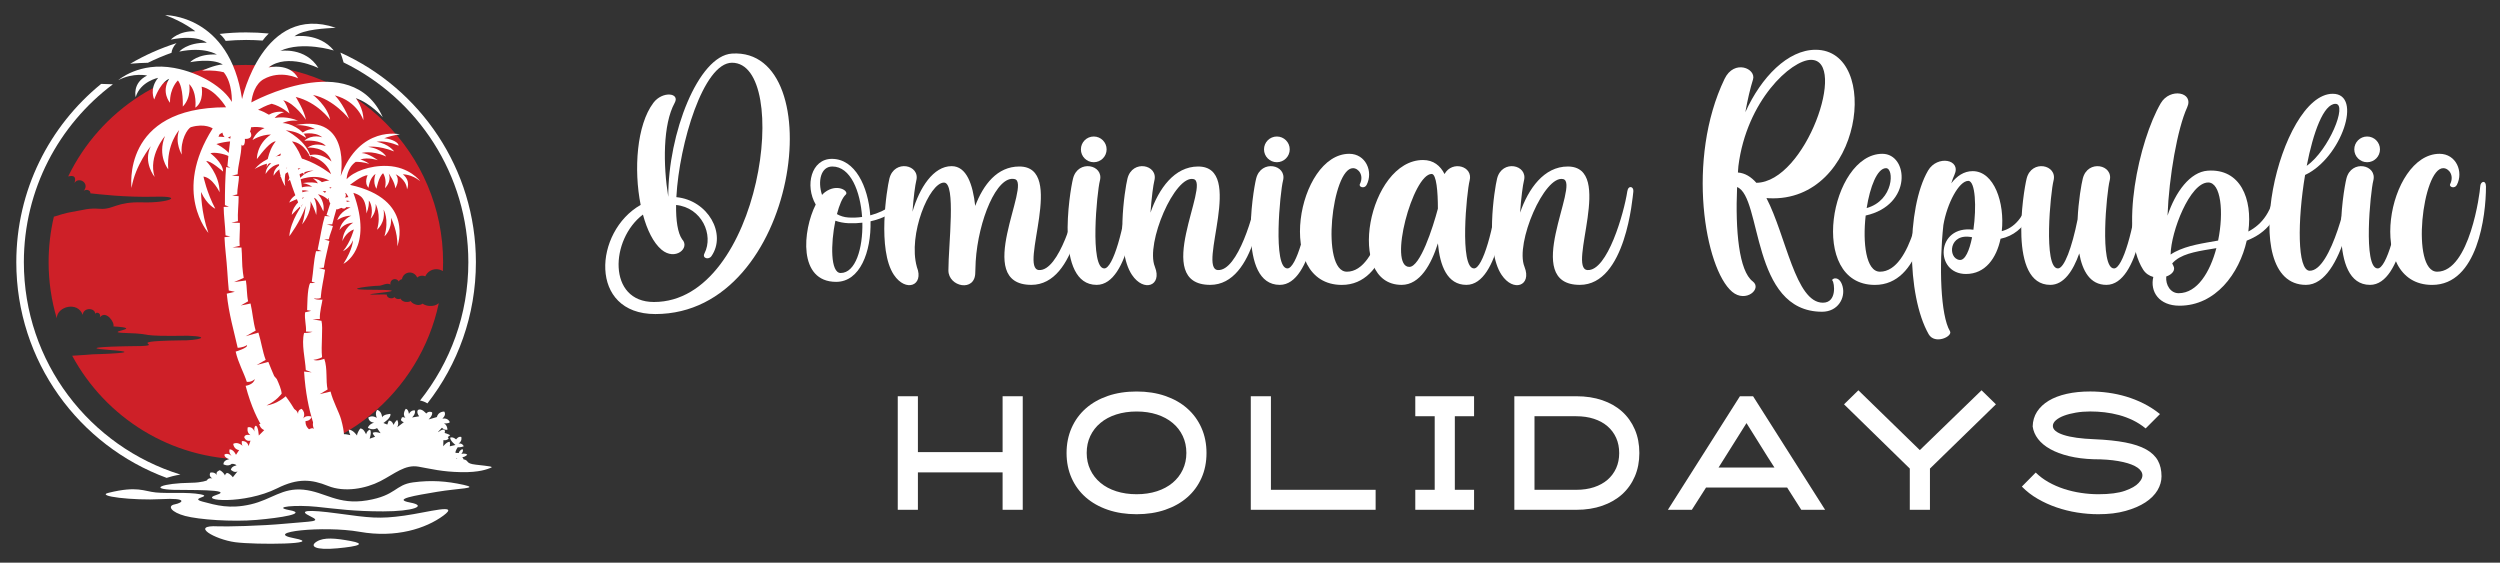 <?xml version="1.0" encoding="utf-8"?>
<!-- Generator: Adobe Illustrator 16.0.0, SVG Export Plug-In . SVG Version: 6.00 Build 0)  -->
<!DOCTYPE svg PUBLIC "-//W3C//DTD SVG 1.1//EN" "http://www.w3.org/Graphics/SVG/1.1/DTD/svg11.dtd">
<svg version="1.1" id="Calque_1" xmlns="http://www.w3.org/2000/svg" xmlns:xlink="http://www.w3.org/1999/xlink" x="0px" y="0px"
	 width="268.667px" height="60.465px" viewBox="0 0 268.667 60.465" enable-background="new 0 0 268.667 60.465"
	 xml:space="preserve">
<rect x="0" y="0" width="268.667" height="60.465" fill="#333333" stroke="none"/>
<g>
	<path d="M144.405-509.297c-6.375,3.676-10.993,8.407-14.353,13.258c-1.37-0.384-2.589-0.765-3.612-1.088
		c-5.506-1.739-13.619-5.795-8.983-1.159c2.011,2.011,6.025,3.875,10.636,5.321c-6.268,10.707-6.869,21.047-6.869,21.047
		c-1.158,7.244,4.926,15.067,5.217,1.739c0.157-7.277,3.105-14.994,7.082-21.336c4.5,1.007,9.053,1.566,12.542,1.457
		c9.122-0.285,21.402-4.348,26.737-12.574C178.42-511.296,162.599-519.563,144.405-509.297z M153.477-495.19
		c-6.12,1.87-12.462,1.473-17.778,0.478c2.813-3.809,5.935-6.89,8.873-8.721c8.198-5.107,18.027-4.87,20.986-3.256
		C169.155-504.74,163.907-498.377,153.477-495.19z"/>
	<path d="M213.679-480.635c-4.715,6.399-14.463,9.026-13.043,5.525c1.658-4.091,3.023-10.146-1.713-8.514
		c-1.605,0.553-3.984,2.431-5.143,1.272c-1.159-1.159,0.221-3.705-5.613-0.375c-1.221,0.612-0.027-3.119-2.028-3.187
		c-4.189-0.143-8.003,6.21-11.281,9.346c-2.909,2.782-4.134-1.141-3.278-1.996c1.854-1.425,12.25-9.151,15.788-16.449
		c3.538-7.851-1.327-9.509-5.866-7.129c-3.992,2.093-11.348,11.319-14.199,23.181c0,0-2.754,2.098-4.135,2.65
		c-2.279,0.912-4.688-0.152-1.365-4.97c2.291-3.323-2.318-2.028-2.318-2.028s2.607-2.897-3.477-2.608
		c-6.086,0.29-42.343,1.175-75.05,13.619c-4.352,1.667,2.49,3.662,11.301,0.29c8.008-2.756,20.349-7.772,57.979-10.765
		c0,0-15.61,5.909-13.177,12.085c1.889,4.795,13.512,0.078,19.35-4.976c2.896-2.318-2.012,5.222,1.96,4.865
		c2.462-0.221,6.222-2.433,9.223-4.685c0,0,0.763,7.484,5.724,4.42c4.848-2.994,9.109-11.976,10.624-10.461
		c1.327,1.327-4.755,11.836-2.438,10.677c4.232,0.043,5.377-8.572,8.085-9c4.082-0.682-1.705,9.048,0.323,9.048
		c4.712-0.611,3.723-6.341,7.187-8.624c4.865-3.207-2.537,7.317,1.438,8.182c7.976,1.735,16.417-6.397,19.025-8.715
		C220.167-482.273,216.056-483.861,213.679-480.635z M143.341-473.432c-4.224-2.414,12.686-10.026,13.684-9.028
		C158.022-481.462,147.332-471.151,143.341-473.432z M183.267-498.661c6.129-2.993-2.714,10.761-11.402,16.534
		C171.864-482.126,177.138-495.667,183.267-498.661z"/>
	<path d="M213.351-497.113c5.086-2.433,23.328-9.611,34.488-6.601c9.15,2.467,10.795,9.664,8.122,13.878
		c-4.216,6.648-14.437,5.464-12.132,7.299c2.306,1.835,1.7,7.492-1.734,10.32c-6.191,5.086-19.131,2.875-17.803-5.197
		c1.326-8.071,9.513-18.926,11.172-20.474c1.658-1.548,2.984,0.995,1.99,4.312c-0.996,3.317-8.326,10.422-8.942,15.871
		c-0.507,4.481,7.716,4.89,10.149,2.458c2.432-2.433,1.433-6.415-1-8.626c-2.432-2.211,3.628-2.413,6.945-3.408
		c3.316-0.995,7.738-2.529,7.075-7.172c-0.663-4.644-6.835-6.989-18.997-5.331C220.522-498.125,208.265-494.68,213.351-497.113z"/>
	<path d="M264.346-476.264c-1.727,0.987-9.335,4.171-10.668,0.569c0,0,9.287-0.999,14.111-4.465c2.347-1.631,1.042-5.709-3.26-6.831
		c-3.259-0.714-8.083,0.408-11.474,3.67c-3.258,3.135-4.693,8.781-2.868,10.922c4.218,4.927,14.603,0.191,17.079-1.95
		C269.744-476.49,267.497-478.065,264.346-476.264z M257.808-482.984c5.302-2.47,7.558,0.882,6.203,1.94
		c-3.834,2.381-10.377,3.264-10.377,3.264C253.747-479.015,255.438-481.75,257.808-482.984z"/>
	<path d="M339.757-511.235c0.695-1.085,1.898-2.354,2.283-0.271c0.385,2.084,0.246,5.99-1.376,8.876s-15.358,23.354-13.306,25.129
		c1.564,1.354,5.981-6.735,16.818-8.739c7.913-1.362-2.711,8.55,1.871,12.407c2.643,2.224,11.797,0.175,27.271-0.202
		c15.474-0.376,22.101,1.917,24.255,3.699c2.156,1.783-2.852,2.81-7.117,1.824c-4.265-0.986-12.526-2.435-22.324-2.109
		c-14.037,0.466-21.551,2.042-24.694-0.419c-3.213-2.517-1.824-6.712-1.183-9.415c0.697-2.944-5.79,0.277-11.895,6.026
		c-4.923,4.638-7.125,2.847-6.619-1.962C324.707-485.594,337.476-507.669,339.757-511.235z"/>
	<path d="M311.254-482.217c0,0,2.63-1.885,6.39-2.769c3.76-0.885,3.117-3.244-1.537-2.826c-4.581,0.411-8.078,2.152-11.825,4.38
		c-1.97,1.17-4.653,2.975-8.206,5.471c-2.101,1.475-2.674-0.557-1.855-3.678c1.156-4.409-1.716-2.774-1.716-2.774
		s2.608-3.436-3.478-3.092c0,0-11.768-0.068-17.938,1.895c-1.198,0.668,0.62,1.88,3.853,1.274s7.475-1.01,9.973-0.424
		c0,0-14.416,3.656-14.461,10.473c-0.043,6.613,13.139,1.492,18.977-4.5c2.898-2.749-1.414,6.86,1.932,6.482
		c3.345-0.377,7.07-6.04,13.531-9.092c-4.115,3.608-4.477,7.667-1.462,9.22c4.694,2.419,12.183-1.973,15.999-3.967
		c4.023-2.102,2.917-3.942,0.927-3.168s-10.735,5.888-12.827,3.94C304.548-478.148,311.254-482.217,311.254-482.217z
		 M276.362-476.142c-4.225-2.862,12.686-8.45,13.683-7.267C291.042-482.226,280.353-473.438,276.362-476.142z"/>
</g>
<g>
	<g>
		<path fill="#FFFFFF" d="M36.923,6.709c7.939,3.881,13.409,12.036,13.409,21.469c0,5.62-1.942,10.785-5.19,14.864
			c0.233,0.044,0.511,0.134,0.791,0.309c3.266-4.186,5.211-9.452,5.211-15.173c0-10.028-5.977-18.66-14.564-22.528
			C36.72,6.017,36.834,6.387,36.923,6.709z"/>
		<path fill="#FFFFFF" d="M18.972,4.635c-1.753,0.556-3.42,1.302-4.979,2.215c0.693-0.064,1.364-0.093,1.906-0.105
			c0.819-0.404,1.665-0.762,2.535-1.072C18.458,5.41,18.574,5.026,18.972,4.635z"/>
		<path fill="#FFFFFF" d="M24.252,4.396c0.724-0.066,1.456-0.102,2.196-0.102c0.598,0,1.189,0.023,1.776,0.066
			c0.168-0.229,0.398-0.511,0.656-0.759c-0.801-0.078-1.612-0.119-2.432-0.119c-0.964,0-1.913,0.057-2.847,0.164
			C23.807,3.815,24.054,4.063,24.252,4.396z"/>
		<path fill="#FFFFFF" d="M19.388,50.999C9.644,47.988,2.564,38.91,2.564,28.178c0-7.822,3.76-14.765,9.571-19.122l-1.265-0.04
			c-5.563,4.527-9.118,11.429-9.118,19.161c0,10.637,6.725,19.703,16.155,23.179C18.267,51.237,18.771,51.099,19.388,50.999z"/>
	</g>
	<path fill="#CE2028" d="M46.104,32.878c-0.269-0.027-0.507-0.119-0.697-0.246c-0.466,0.374-1.211-0.062-1.264-0.28
		c-0.128,0.118-0.876,0.229-1.088-0.258c-0.081,0.037-0.18,0.055-0.285,0.044c-0.169-0.018-0.308-0.102-0.374-0.209
		c-0.086,0.092-0.239,0.147-0.408,0.128c-0.248-0.025-0.433-0.191-0.414-0.372c0-0.007,0.003-0.013,0.004-0.021
		c-0.297-0.042-1-0.003-1.326-0.003c-2.519,0,6.091-0.526-1.06-0.53c-2.224-0.059,0.693-0.418,1.563-0.426
		c0.343-0.013,0.821-0.357,1.206-0.129c-0.007-0.032-0.01-0.065-0.01-0.099c0-0.266,0.214-0.481,0.48-0.481
		c0.182,0,0.338,0.102,0.42,0.251c0.07-0.129,0.196-0.221,0.347-0.244c0.065-0.407,0.415-0.718,0.84-0.718
		c0.36,0,0.667,0.225,0.791,0.541c0.149-0.122,0.336-0.199,0.542-0.199c0.119,0,0.232,0.023,0.335,0.068
		c0.204-0.451,0.657-0.768,1.185-0.768c0.259,0,0.5,0.078,0.703,0.208c0.014-0.318,0.024-0.638,0.024-0.96
		c0-11.706-9.49-21.196-21.196-21.196c-8.404,0-15.665,4.891-19.094,11.981c0.087,0.004,0.997-0.325,0.677,0.702
		c0.469-0.727,1.671,0.024,0.995,0.851c0.263-0.226,0.75-0.075,0.713,0.262c0.781,0.087,3.765,0.45,6.978,0.365
		c3.214-0.088,1.391,0.695-1.39,0.607c-2.78-0.087-3.127,0.782-4.517,0.694c-1.39-0.086-1.564,0.088-3.127,0.348
		c-0.618,0.103-1.274,0.313-1.866,0.499c-0.37,1.569-0.567,3.205-0.567,4.887c0,2.096,0.305,4.119,0.872,6.03
		c0.05-1.305,2.273-1.836,2.791-0.367c0.075-0.824,1.314-0.787,1.351-0.111c0.113-0.263,0.676-0.075,0.489,0.375
		c0.675-0.826,1.614,0.563,1.464,0.976c3.716,0.226-1.634,0.627,1.464,0.715c3.098,0.086,0.807,0.375,6.527,0.288
		c2.708,0.086,1.094,0.537-0.821,0.499c-7.17,0.113-0.155,0.632-5.733,0.631c0,0-5.985,0.096-1.74,0.408s-1.953,0.46-1.953,0.46
		s-1.04,0.095-2.177,0.151c3.581,6.633,10.596,11.141,18.664,11.141c10.195,0,18.706-7.197,20.735-16.789
		C46.917,32.802,46.528,32.922,46.104,32.878z"/>
	<g>
		<g>
			<path fill="#FFFFFF" d="M51.13,49.936c-1.204-0.139-0.643-0.444-1.331-0.576c0.003-0.142-0.131-0.221-0.131-0.221
				c0.411-0.058,0.543-0.281,0.543-0.281c-0.229-0.196-0.633-0.074-0.633-0.074c0.311-0.373,0.112-0.521,0.112-0.521
				c-0.372,0.171-0.384,0.42-0.384,0.42l-0.353-0.015c-0.037-0.217,0.234-0.598,0.234-0.598c0.329,0.028,0.653-0.109,0.653-0.109
				c-0.187-0.398-0.566-0.29-0.566-0.29c0.439-0.282,0.301-0.711,0.301-0.711c-0.311-0.109-0.559,0.265-0.559,0.265
				c-0.357-0.322-0.63-0.198-0.63-0.198c-0.04,0.327,0.561,0.794,0.561,0.794l-0.611,0.143c0.076-0.351-0.016-0.492-0.016-0.492
				c-0.34,0.018-0.688,0.492-0.688,0.492l0.023-0.667c0.351,0.075,0.554-0.155,0.554-0.155c-0.007-0.063-0.041-0.121-0.088-0.171
				c0.154-0.109,0.262-0.204,0.262-0.204s-0.271-0.148-0.606-0.24c0.112-0.213-0.033-0.342-0.033-0.342
				c-0.256-0.086-0.637,0.259-0.637,0.259c-0.002-0.016-0.007-0.031-0.011-0.047l0.399-0.433c0,0,0.254,0.296,0.592,0.211
				c0,0,0-0.507-0.38-0.675c0,0,0.507,0.042,0.633-0.128c0,0-0.169-0.507-0.803-0.379c0,0,0.465-0.381,0.212-0.761
				c0,0-0.633-0.043-0.803,0.59l-0.887,0.256c0,0,0.464-0.424,0.38-0.762c0,0-0.337-0.212-0.633,0.127c0,0-0.507-0.634-0.887-0.38
				c0,0-0.212,0.211,0.126,0.676l-0.76,0.126c0,0,0.422-0.381,0.295-0.761c0,0-0.381-0.084-0.634,0.38c0,0-0.042-0.506-0.337-0.548
				c0,0-0.423,0.548-0.042,0.971c0,0-0.422-0.21-0.422,0.086c0,0-0.211,0.211,0.253,0.379l-0.718,0.549c0,0,0.253-0.379,0-0.802
				c0,0-0.253,0.211-0.381,0.549c0,0-0.168-0.506-0.506-0.464c0,0-0.084,0.126-0.17,0.423l-0.422-0.169c0,0,0.876-0.558,0.75-0.979
				c0,0-0.757,0.034-0.884,0.373c0,0-0.02-0.646-0.53-0.806c0,0-0.284,0.271-0.04,0.864c0,0-0.46-0.338-0.912-0.043
				c0,0,0.02,0.51,0.617,0.55c0,0-0.529,0.141-0.667,0.555c0,0,0.49,0.333,0.99,0.035l0.38,0.548c0,0-0.549-0.211-0.844-0.042
				c0,0,0,0.17,0.252,0.424l-0.591,0.21c0,0,0.254-0.718,0.042-0.972c0,0-0.296,0.043-0.423,0.508c0,0-0.253-0.676-0.633-0.633
				c0,0-0.338,0.463-0.338,0.759c0,0-0.424-0.634-0.887-0.634c0,0,0,0.254,0.169,0.592c0,0-0.718-0.212-1.014-0.042
				c0,0-0.042,0.253,0.169,0.464l-0.676-0.169c0,0,0.549-0.507,0.338-1.013c0,0-0.38,0.126-0.465,0.465c0,0,0.254-0.761-0.042-1.184
				c0,0-0.339,0.127-0.296,0.592c0,0-0.168-0.55-0.675-0.508c0,0-0.085,0.339,0.253,0.761l-0.465,0.17c0,0,0.169-0.761-0.169-0.888
				c0,0-0.295,0.043-0.295,0.549c0,0-0.084-0.506-0.634-0.676c0,0-0.164,0.369,0.074,0.824c-0.032-0.055-0.157-0.187-0.539,0.021
				c0,0-0.423-0.296-0.381-0.886c0,0,0.465,0.041,0.677-0.465c0,0-0.677-0.255-0.971,0.253c0,0,0.422-0.592-0.127-1.099
				c0,0-0.422,0.084-0.38,0.548c0,0-0.169-0.633-0.676-0.506c0,0-0.211,0.634,0.168,1.015l-0.972,0.126c0,0,0.38-0.465,0.043-0.761
				c0,0-0.423,0.085-0.465,0.507c0,0-0.254-0.845-0.887-0.761c0,0,0,0.254,0.253,0.761c0,0-0.633-0.381-0.887-0.083
				c0,0,0.127,0.548,0.549,0.718L28.74,45.92c0,0-0.423-0.549-0.887-0.337c0,0,0.126,0.507,0.549,0.634l-0.592,0.591
				c0,0-0.042-0.929-0.295-1.057c0,0-0.254,0-0.169,0.635c0,0-0.169-0.592-0.719-0.466c0,0-0.168,0.551,0.296,0.846
				c0,0-0.591-0.169-0.676,0.211c0,0,0.127,0.508,0.676,0.381l-0.211,0.592c0,0-0.085-0.592-0.718-0.55c0,0-0.064,0.321,0.087,0.515
				c-0.173-0.149-0.594-0.445-1.016-0.218c0,0,0.042,0.59,0.632,0.675l-0.337,0.507c0,0-0.253-0.592-0.677-0.592
				c0,0-0.168,0.296,0.212,0.719c0,0-0.38-0.38-0.76-0.17c0,0-0.127,0.297,0.506,0.508c0,0-0.633,0.084-0.633,0.55
				c0,0,0.507,0.296,0.887-0.043c0,0,0.337-0.044,0.528,0.163c0,0-0.54,0.063-0.612,0.471c0,0,0.38,0.38,0.718,0.169l-0.507,0.634
				c0,0-0.295-0.423-0.633-0.466c0,0-0.187,0.105-0.211,0.271c-0.083-0.171-0.245-0.4-0.549-0.565c0,0-0.55,0.17-0.296,0.55
				c0,0-0.212-0.38-0.719-0.295c0,0-0.253,0.38,0.212,0.633c0,0-0.423-0.127-0.591,0.213c0,0-0.504,0.236-1.69,0.252
				c-3.126,0.042-4.608,0.669-1.859,0.761c1.268,0.041,6.592-0.085,4.563,0.549c-2.028,0.633,3,1.058,6.548-0.719
				c2.2-1.099,3.676-0.972,5.451-0.253c1.774,0.719,4.055,0.296,5.619-0.507c1.563-0.804,2.661-1.816,4.099-1.563
				c1.437,0.254,2.534,0.549,4.563,0.591c2.028,0.043,2.874-0.337,3.211-0.465C53.074,50.146,52.61,50.104,51.13,49.936z
				 M49.056,49.299c0.008-0.049,0.01-0.083,0.01-0.083c0.021,0.033,0.046,0.062,0.074,0.086c-0.013,0-0.023,0-0.036-0.001
				C49.087,49.3,49.072,49.299,49.056,49.299z"/>
			<path fill="#FFFFFF" d="M38.237,10.547c1.596,0.545,2.897,2.046,2.897,2.046c-3.386-7.509-14.124-1.586-14.124-1.586
				c0.086-0.825,0.434-1.998,1.324-2.498c1.835-1.029,3.708-0.091,3.708-0.091c-0.903-1.719-3.186-1.167-3.186-1.167
				c2.042-1.586,5.364,0.064,5.364,0.064c-1.39-2.28-4.105-1.846-4.105-1.846c2.376-1.099,5.756-0.043,5.756-0.043
				c-1.585-1.955-4.224-1.525-4.224-1.525c0.972-0.779,3.44-0.848,4.432-0.919c-7.792-2.647-10.067,7.664-10.067,7.664
				c-1.336-9.111-8.271-9.022-8.271-9.022c2.019,0.731,3.248,1.735,3.248,1.735c-1.786-0.064-2.633,0.898-2.633,0.898
				c2.859-0.573,3.866,0.335,3.866,0.335c-2.142-0.032-2.958,0.953-2.958,0.953c2.721-0.557,4.03,0.314,4.03,0.314
				c-2.078-0.098-2.859,0.827-2.859,0.827s2.304-0.486,3.508,0.244c-0.822,0.016-2.221,0.663-2.221,0.663
				c1.123-0.061,1.866,0.052,2.323,0.174c0.969,1.179,0.867,3.19,0.867,3.19c-0.836-1.484-3.307-3.13-6.204-3.657
				c-3.743-0.681-5.999,1.316-5.999,1.316c1.639-0.849,3.102-0.497,3.102-0.497c-1.623,0.8-1.229,2.311-1.229,2.311
				c0.513-1.687,2.415-2.067,2.415-2.067c-0.99,1.192-0.425,2.33-0.425,2.33c0.758-2.008,1.609-2.223,1.609-2.223
				c-0.901,1.454,0.088,2.575,0.088,2.575c-0.03-1.61,0.848-2.399,0.848-2.399c0.615,0.761,0.526,2.809,0.526,2.809
				c0.966-0.995,0.689-2.419,0.689-2.419c0.877,0.878,0.658,2.536,0.658,2.536c0.981-0.663,0.679-2.256,0.679-2.256
				c1.52,0.325,2.627,2.215,2.627,2.215c-11.319,0-10.16,8.673-10.16,8.673c0.371-2.413,2.071-4.497,2.071-4.497
				c-0.878,1.727,0.41,3.307,0.41,3.307c-0.723-2.261,1.111-4.389,1.111-4.389c-0.848,2.137,0.352,3.57,0.352,3.57
				c-0.205-2.692,1.17-4.213,1.17-4.213c-0.497,1.404,0.292,2.633,0.292,2.633c-0.204-1.492,0.62-2.844,0.995-2.955
				c1.494-0.439,2.321,0.142,2.321,0.142c-4.361,6.866-0.464,11.227-0.464,11.227c-0.789-2.19-0.789-4.398-0.789-4.398
				c0.649,1.428,1.531,1.8,1.531,1.8c-0.929-1.763-1.271-3.456-1.271-3.456c1.007,0.13,1.736,1.692,1.736,1.692
				c-0.015-1.953-1.443-3.348-1.443-3.348c0.463-0.093,1.814,1.122,1.814,1.122c0.003-0.959-1.359-1.966-1.359-1.966
				c0.44-0.166,1.537,0.08,1.928,0.292c-0.036,0.338-0.069,0.697-0.1,1.079l0.311,0.178l-0.456-0.065
				c-0.09,1.154-0.133,2.515-0.127,4.084l0.432,0.173l-0.565,0.022c0.006,0.942,0.161,1.97,0.201,3.061l0.516,0.11l-0.629,0.086
				c0.043,1.143,0.225,2.389,0.304,3.692c0.042,0.699,0.097,1.375,0.159,2.032l0.65,0.14l-0.868,0.202
				c0.221,2.213,0.791,4.081,1.173,5.816c0,0,0.535,0.005,0.998-0.285c0.145,0.29-1.215,0.695-1.215,0.695
				c0.284,1.249,0.877,2.247,1.197,3.248c0,0,0.482,0.082,0.858-0.294c-0.116,0.606-0.984,0.723-0.984,0.723
				c1.187,4.519,2.953,5.849,2.953,5.849s1.622,0.522,3.476-0.462c0,0-0.281-1.814-2.121-4.264c0,0-0.919,0.847-2.061,0.985
				c1.083-0.486,1.626-1.269,1.626-1.269c-0.023-0.433-0.301-1.073-0.521-1.563l-0.282-0.326c-0.205-0.468-0.428-1.007-0.629-1.521
				l-1.255,0.335l0.971-0.55c-0.333-0.865-0.478-1.952-0.781-2.934l-1.369,0.392l1.075-0.608c-0.272-0.909-0.328-1.911-0.553-2.911
				l-1.052,0.212l0.791-0.448c-0.154-0.7-0.115-1.499-0.238-2.239l-1.272,0.176l1.038-0.455c-0.029-0.186-0.057-0.374-0.084-0.562
				c-0.125-0.876-0.071-1.818-0.159-2.7l-0.97-0.004l0.786-0.181c-0.078-0.809,0.055-1.656,0.011-2.464l-0.913-0.019l0.707-0.163
				c-0.047-0.905,0.079-1.786,0.077-2.685l-0.695-0.066l0.543-0.125c0-0.658,0.17-1.306,0.194-1.96l-0.767-0.058l0.617-0.143
				c0.043-1.086,0.39-1.927,0.412-3.208c0-0.012,0.042,0.119,0.043,0.108c0.253,0.062,0.309-0.162,0.331-0.523
				c0.004-0.065-0.001-0.126-0.012-0.187c0.35,0.04,0.829-0.105,0.658-0.593c-0.027-0.078-0.064-0.149-0.108-0.212
				c0.019-0.031,0.036-0.065,0.052-0.105c0.043-0.11,0.062-0.222,0.061-0.33c0.391-0.051,0.908-0.063,1.457,0.082
				c-0.349,0.138-0.94,0.48-1.295,1.288c0,0,0.841-0.574,1.977-0.596c-1.564,1.055-1.508,2.644-1.508,2.644
				c0.585-0.79,1.521-1.931,2.028-1.908c-0.927,1.113-0.976,2.757-0.976,2.757c0.372-0.836,1.534-1.458,1.534-1.458
				c-0.65,1.948,0.463,3.525,0.463,3.525c-0.186-1.021,0.186-2.042,0.186-2.042c0.186,1.485,1.484,4.454,1.484,4.454
				c0.649-2.227-0.65-5.289-0.65-5.289c0.372,0.371,1.021,1.67,1.021,1.67c0.186-1.856-1.316-3.612-1.316-3.612
				c1.434,0.176,2.048,1.873,2.048,1.873c-0.351-1.96-2.721-3.072-2.721-3.072c1.347,0.176,1.521,0.439,2.195,0.82
				c-0.355-0.929-1.781-1.602-2.54-1.592c0.775-0.368,1.669-0.255,1.669-0.255c-1.114-0.469-2.118-0.366-2.511-0.296
				c0.427-0.512,1.023-0.622,1.023-0.622c-0.752-0.147-1.342,0.099-1.646,0.274c-0.806-0.479-1.174-0.522-1.174-0.522
				c0.259-0.136,0.833-0.47,1.474-0.655c1.024,0.253,1.921,1.053,1.921,1.053c-0.171-0.556-0.426-1.198-0.688-1.428
				c1.24,0.281,2.452,2.098,2.452,2.098c-0.186-1.021-1.099-2.456-1.099-2.456c2.328,0.563,3.697,2.456,3.697,2.456
				c-0.279-1.485-1.842-2.668-1.842-2.668c2.238,0.456,3.883,2.575,3.883,2.575c-0.648-1.67-1.537-2.532-1.537-2.532
				c2.486,0.673,3.062,2.669,3.062,2.669C39.119,11.712,38.237,10.547,38.237,10.547z M23.583,14.449
				c0.084-0.063,0.193-0.134,0.321-0.2c0.025,0.179,0.106,0.375,0.236,0.485c-0.248-0.036-0.486-0.044-0.659-0.043
				C23.515,14.608,23.548,14.526,23.583,14.449z M24.679,15.588c-0.035,0.264-0.07,0.545-0.103,0.843
				c-0.509-0.563-1.19-0.89-1.323-0.95c0.539-0.172,1.103-0.25,1.473-0.284C24.713,15.324,24.696,15.454,24.679,15.588z
				 M24.754,14.898c-0.086-0.037-0.177-0.069-0.27-0.094c0.048-0.015,0.097-0.035,0.15-0.07c0.052-0.034,0.099-0.073,0.141-0.115
				C24.77,14.711,24.762,14.803,24.754,14.898z"/>
			<path fill="#FFFFFF" d="M43.292,18.734c0,0,0.956-0.019,1.859,0.731c0,0-1.13-1.547-3.549-1.633
				c-1.87-0.066-3.63,0.622-4.35,1.431c0,0,0.021-1.199,0.971-1.865c0.301-0.014,0.778,0.016,1.467,0.207
				c0,0-0.465-0.341-0.973-0.462c0.846-0.291,1.896,0.074,1.896,0.074s-0.972-0.738-1.762-0.772c0,0,1.029-0.337,2.644,0.377
				c0,0-0.44-0.842-1.94-1.037c0,0,1.013-0.2,2.799,0.487c0,0-0.583-0.824-1.889-1.03c0.687-0.137,1.649,0.104,2.37,0.412
				c-0.034-0.48-1.139-0.798-1.545-0.79c0.358-0.163,1.108-0.351,1.684-0.427c0,0-4.297-0.997-6.364,4.483
				c0,0,1.224-6.713-4.883-5.465c0.713-0.045,1.595,0.109,2.152,0.434c0,0-0.868-0.155-1.548,0.542c0,0,1.438-0.385,2.306,0.329
				c0,0-1.067-0.391-1.935,0.368c0.29-0.045,1.796-0.077,2.307,0.557c-0.399-0.096-1.223-0.356-1.966,0.185
				c0,0,2.012-0.201,2.584,1.486c0.001,0.001-1.158-1.077-2.462-0.637c0,0,1.813,0.266,2.416,2c0,0-5.045-4.102-8.217-0.557
				c0,0,1.093-0.666,1.795-0.62c0,0-0.613,0.438-0.619,1.161c0,0,0.665-1.146,1.715-1.063c0,0-0.896,0.383-0.849,1.249
				c0,0,0.526-1.053,1.841-1.129c-0.805,0.433-1.129,1.285-1.129,1.285c0.927-0.758,1.786-0.937,2.183-0.979
				c0.004,0.001,0.01,0.002,0.015,0.002c0,0-1.018,0.54-1.393,1.425c0,0,1.682-1.271,2.801-1.146c0,0-0.943,0.031-1.682,1.026
				c0,0,1.712-0.834,3.351,0.038c0,0-0.236-0.023-0.801,0.166c-0.166-0.151-0.499-0.384-0.986-0.395c0,0,0.357,0.149,0.553,0.525
				c-0.236-0.096-0.87-0.167-1.625-0.028c0,0,0.59,0.068,1.021,0.403c-0.471-0.11-1.443-0.03-1.789,0.498
				c0.47-0.145,0.907-0.19,1.433-0.049c0,0-1.637,0.067-2.121,1.238c0,0,1.02-0.54,1.61-0.542c0,0-1.2,0.683-1.338,1.862
				c0,0,0.902-0.954,1.183-1.135c0,0-1.316,1.733-1.443,3.433c0,0,1.195-1.561,1.767-3.247c0,0-0.148,1.366-0.401,1.976
				c0,0,1.051-1.188,0.912-2.487c0,0,0.491,0.903,0.608,1.473c0,0,0.194-1.027-0.231-1.846c0.317,0.055,0.745,0.892,1.001,1.462
				c0,0,0.25-0.98-0.579-1.847c0.703,0.168,1.147,0.638,1.147,0.638c-0.013-0.069-0.031-0.135-0.051-0.197
				c0.032,0.002,0.063,0.001,0.094,0c-0.025,0.17,0.014,0.406,0.138,0.533c-0.065,0.206-0.136,0.423-0.213,0.658
				c-0.063,0.188-0.127,0.388-0.192,0.601l0.371,0.142l-0.558-0.028c-0.29,0.948-0.45,2.123-0.766,3.599l0.423,0.17l-0.601,0.01
				c-0.274,1.144-0.263,2.028-0.458,3.267l0.371,0.15l-0.544,0.005c-0.332,0.571-0.3,2.677-0.326,2.91l0.435,0.071l-0.652,0.167
				c-0.082,0.746,0.139,1.38,0.098,2.066l0.707,0.025c0,0-0.457,0.146-0.913,0.123c-0.304,1.174,0.123,2.813,0.185,3.988
				l0.634,0.245l-0.819-0.085c0.281,4.604,1.598,7.078,1.598,7.078s1.145,0.623,2.678,0.146c0,0,0.125-0.579-0.302-2.098
				c-0.21-0.747-0.883-1.947-1.128-2.976l-1.164,0.281l0.845-0.505c-0.217-0.952,0.014-2.231-0.355-3.295
				c0,0-0.781,0.304-1.176,0.105c0.524-0.04,0.938-0.278,0.938-0.278c-0.14-1.188,0.129-3.149-0.065-3.909l-0.965-0.168l0.792-0.03
				c-0.045-0.736,0.264-1.818,0.28-2.083c0,0-0.8,0.056-0.921-0.146c0.4,0.104,0.73-0.026,0.73-0.026
				c0.069-1.04,0.328-2.009,0.468-3.04l-0.676-0.19l0.542-0.021c0.137-0.988,0.405-1.906,0.607-2.872l-0.564-0.17l0.494-0.018
				c0.104-0.495,0.321-0.941,0.443-1.428l-0.662-0.17l0.59-0.01c0.129-0.509,0.265-1.014,0.413-1.512
				c0.011-0.04,0.023-0.078,0.035-0.116c0.039,0.009,0.082,0.007,0.125-0.006c-0.012,0.018-0.023,0.035-0.035,0.054
				c0.095-0.048,0.242-0.129,0.447-0.191c0.17,0.112,0.378,0.141,0.513-0.076c0.14-0.001,0.294,0.01,0.465,0.044
				c-0.119,0.026-1.116,0.43-1.425,1.356c0,0,0.618-0.481,1.512-0.481c0,0-1.031,0.378-1.271,1.547c0,0,0.446-0.757,1.477-0.791
				c0,0-1.064,0.515-1.167,1.993c0,0,0.308-0.928,1.235-1.271c0,0-0.351,1.366-1.167,2.335c0,0,0.722-0.308,1.065-1.167
				c0,0,0.034,0.859-1.019,2.527c0,0,3.281-1.586,1.067-7.627c0,0,0.673,0.171,0.971,0.565c0.444,0.55,0.436,1.648,0.436,1.648
				c0.259-0.632,0.276-1.108,0.252-1.376c0.217,0.181,0.503,1.088,0.188,1.948c0,0,0.658-0.656,0.539-1.596
				c0,0,0.648,1.132,0.155,2.777c0,0,0.941-0.728,0.704-2.17c0,0,0.631,1.016,0.095,2.878c0,0,0.819-0.701,0.702-1.999
				c0,0,0.774,1.526,0.677,3.075c0,0,1.954-5.069-5.079-6.607c0,0,1.295-1.046,1.896-1.035c0,0-0.423,0.803,0.096,1.348
				c0,0,0.088-1.06,0.753-1.486c0,0-0.366,0.847,0.099,1.595c0,0,0.224-1.284,0.708-1.673c0,0,0.438,0.61,0.201,1.606
				c0,0,0.757-0.672,0.404-1.587c0,0,0.709,0.998,0.698,1.6c0,0,0.596-0.854,0.052-1.505c0,0,1.13,0.494,1.22,1.612
				C43.74,20.338,44.19,19.452,43.292,18.734z M34.925,20.738c-0.086-0.091-0.172-0.16-0.243-0.207
				c0.129-0.005,0.251,0.002,0.368,0.015C35.003,20.6,34.958,20.666,34.925,20.738z M35.505,20.254
				c-0.042-0.029-0.083-0.056-0.122-0.079c0.084-0.032,0.168-0.059,0.251-0.082C35.588,20.136,35.544,20.192,35.505,20.254z
				 M37.08,21.242c0.103-0.137,0.129-0.303,0.032-0.45c0.018-0.021,0.033-0.043,0.046-0.068c0.109,0.145,0.207,0.303,0.285,0.461
				C37.305,21.195,37.186,21.216,37.08,21.242z M37.275,21.7c-0.013-0.05-0.031-0.096-0.055-0.14
				c0.137,0.004,0.265,0.023,0.381,0.053C37.605,21.635,37.47,21.642,37.275,21.7z"/>
			<path fill="#FFFFFF" d="M16.745,52.923c1.312,0.13,3.412-0.066,4.789,0.196c1.378,0.263-1.247,0.394,0.23,0.786
				c1.476,0.395,2.919,0.82,5.182,0.297c2.265-0.525,3.379-1.806,5.676-1.575c2.295,0.229,3.674,1.673,6.822,1.148
				c3.149-0.524,2.986-1.673,4.954-1.937c1.968-0.261,3.609-0.131,5.412,0.264c1.804,0.394-0.524,0.359-2.854,0.754
				c-2.329,0.395-4.822,0.786-2.887,1.148c1.935,0.361,0.295,0.952-2.887,0.952s-4.954-0.264-7.15-0.493
				c-2.199-0.23-4.888,0-2.92,0.36c1.968,0.361-0.918,0.821-3.542,1.05c-2.624,0.229-6.199-0.034-7.676-0.426
				c-1.476-0.395-1.968-1.082-1.115-1.246c0.853-0.165,1.509-0.723-1.476-0.56c-2.986,0.165-7.151-0.326-5.609-0.688
				C14.776,52.201,15.432,52.791,16.745,52.923z"/>
			<path fill="#FFFFFF" d="M23.437,56.563c0.764,0.041,4.592-0.033,7.314-0.294c2.723-0.265,3.904-0.166,2.591-0.789
				c-1.312-0.623-0.394-0.755,2.985-0.295c3.38,0.46,4.424,0.61,7.119,0.229c2.559-0.36,6.069-1.377,4.199,0
				c-1.869,1.379-5.083,2.428-8.987,1.739c-3.904-0.689-10.53,0.034-7.054,0.688c3.478,0.656-4.132,0.723-6.331,0.428
				C23.076,57.974,20.353,56.398,23.437,56.563z"/>
			<path fill="#FFFFFF" d="M37.673,58.138c-1.602-0.293-2.854-0.426-3.641,0.066c-0.788,0.491-0.197,0.951,2.23,0.721
				C38.69,58.695,39.28,58.434,37.673,58.138z"/>
			<path fill="#FFFFFF" d="M28.209,45.72c0,0,0.483-0.173,0.932,0.139c0,0,0.015,0.17-0.086,0.241
				c-0.009,0.007-0.021,0.015-0.034,0.019C28.882,46.169,28.813,45.789,28.209,45.72z"/>
			<path fill="#FFFFFF" d="M29.78,45.702c0,0-0.104-0.466-0.432-0.536c0,0,0.277,0.313,0.121,0.761
				C29.469,45.927,29.711,46.031,29.78,45.702z"/>
			<path fill="#FFFFFF" d="M28.832,46.291c0,0-0.466,0.039-0.607,0.544c0,0,0.303,0.141,0.788-0.263
				C29.215,46.371,28.832,46.291,28.832,46.291z"/>
			<path fill="#FFFFFF" d="M29.954,45.737c0,0,0.241-0.449,0.708-0.363c0,0-0.052,0.448-0.501,0.691
				C30.16,46.065,29.936,45.996,29.954,45.737z"/>
			<path fill="#FFFFFF" d="M29.918,45.357c0,0-0.103-0.433,0.087-0.726c0,0,0.243,0.033,0.328,0.5
				C30.333,45.132,30.04,45.166,29.918,45.357z"/>
		</g>
		<g>
			<path fill="#FFFFFF" d="M24.453,19.189l-0.046,2.738l0.501,0.306l-0.599,0.165c0,0,0.016,0.797,0.062,1.278
				c0.049,0.514,0.068,1.02,0.074,1.25c-0.004,0.254,0.196,0.22,0.196,0.22l0.449,0.115c0,0,0.137-0.698,0.041-1.103
				c-0.039-0.161-0.331-0.047-0.352-0.172c-0.011-0.147,0.174-0.142,0.174-0.24c-0.052-0.418-0.286-0.859-0.242-1.133
				c0.029-0.186,0.334-0.23,0.342-0.386c0.033-0.665-0.076-1.051-0.076-1.051s-0.145-0.008-0.177-0.167
				c-0.063-0.336,0.032-1.907,0.032-1.907S24.68,18.985,24.453,19.189z"/>
			<path fill="#FFFFFF" d="M24.512,25.709c0.093-0.036,0.369-0.057,0.369-0.057s0.01,0.676-0.009,0.794
				c-0.019,0.118-0.29,0.249-0.29,0.249s0.346,0.035,0.458,0.154c0.112,0.119,0.242,2.633,0.242,2.846s-0.278,0.532-0.278,0.532
				s-0.043,0.219,0.087,0.232c0.131,0.012,0.275,0.087,0.492-0.03c0.065-0.034-0.104,0.725-0.104,0.725s-0.612-0.063-0.658-0.146
				c-0.024-0.041-0.131-1.21-0.226-2.449c-0.093-1.218-0.222-2.499-0.227-2.584C24.359,25.834,24.417,25.745,24.512,25.709z"/>
			<path fill="#FFFFFF" d="M25.04,31.564c-0.166,0.07-0.389,0.125-0.389,0.125s-0.097,0.069-0.056,0.319
				c0.042,0.249,0.195,1.333,0.417,2.458c0.223,1.126,0.597,2.473,0.639,2.584c0.041,0.111,0.083,0.139,0.319,0.097
				c0.236-0.043,0.458-0.167,0.458-0.167s-0.083,0-0.583-1.764C25.346,33.453,25.207,31.495,25.04,31.564z"/>
			<polygon fill="#FFFFFF" points="24.454,18.848 24.686,18.703 24.657,18.211 24.483,18.152 			"/>
			<path fill="#FFFFFF" d="M25.642,37.988l0.462-0.174c0,0,0.116,0.694,0.347,1.359c0.231,0.666,0.463,1.159,0.463,1.361
				c0,0.204-0.173,0.262-0.26,0.146c-0.087-0.115-0.29-0.869-0.551-1.36C25.844,38.827,25.67,38.19,25.642,37.988z"/>
			<path fill="#FFFFFF" d="M26.94,41.544c-0.152,0.101-0.271,0.144-0.216,0.308c0.054,0.162,0.741,2.384,1.518,3.522
				c0,0,0.326,0.019,0.488,0.127s0.145-0.253-0.235-0.795c-0.379-0.542-1.211-2.837-1.282-3.218
				C27.212,41.488,27.049,41.472,26.94,41.544z"/>
			<path fill="#FFFFFF" d="M26.695,48.693c0,0-0.159-0.287-0.572-0.191c0,0,0.381,0.159,0.477,0.54
				C26.6,49.042,26.759,48.899,26.695,48.693z"/>
			<path fill="#FFFFFF" d="M25.265,47.771c0,0,0.349-0.078,0.715,0.27c0,0,0.079,0.176-0.096,0.146
				C25.709,48.152,25.359,47.945,25.265,47.771z"/>
			<path fill="#FFFFFF" d="M24.15,49.773c0,0,0.223-0.349,0.796-0.333c0,0,0.111,0.127-0.032,0.158
				C24.771,49.631,24.485,49.567,24.15,49.773z"/>
			<path fill="#FFFFFF" d="M24.993,50.427c0,0,0.112-0.351,0.732-0.335c0,0,0.128,0.079,0,0.176
				C25.725,50.268,25.312,50.219,24.993,50.427z"/>
			<path fill="#FFFFFF" d="M26.177,49.049c0,0-0.333-0.058-0.579,0.333c0,0,0.174,0.188,0.535,0.044
				c0.362-0.146,0.232-0.29,0.232-0.29S26.351,49.049,26.177,49.049z"/>
			<path fill="#FFFFFF" d="M26.234,48.86c0,0-0.289-0.188-0.608-0.013c0,0,0.203-0.031,0.231,0.115
				C25.858,48.963,26.091,48.816,26.234,48.86z"/>
			<path fill="#FFFFFF" d="M32.962,40.221c0,0,0.353-0.039,0.528,0.078c0.177,0.118,0.118,2.856,0.547,4.601
				c0,0,0.216,1.545-0.273,0.02C33.275,43.392,32.981,40.848,32.962,40.221z"/>
			<path fill="#FFFFFF" d="M33.079,39.379c0,0-0.039-0.51-0.156-1.116c-0.119-0.605-0.235-1.84-0.079-2.27
				c0,0,0.274-0.059,0.353-0.039c0.079,0.019-0.196,0.9-0.098,2.035c0.098,1.135,0.353,1.468,0.372,1.703
				C33.471,39.692,33.079,39.614,33.079,39.379z"/>
			<path fill="#FFFFFF" d="M33.138,35.405c0,0-0.039-0.195-0.118-0.587c-0.078-0.391-0.097-0.958-0.059-1.076
				s0.391-0.099,0.391-0.099s-0.176,0.861-0.059,1.547C33.294,35.19,33.353,35.386,33.138,35.405z"/>
			<path fill="#FFFFFF" d="M33.297,33.17c0.006,0.044-0.207,0.142-0.185-0.108c0.022-0.25,0.044-1.542,0.12-1.791
				C33.231,31.271,33.21,32.552,33.297,33.17z"/>
			<path fill="#FFFFFF" d="M38.809,46.244c0,0,0.471,0.138,0.393,0.806l-0.197,0.118C39.005,47.168,39.044,46.617,38.809,46.244z"/>
			<path fill="#FFFFFF" d="M39.811,44.968c0,0,0.452-0.216,0.845,0.236C40.656,45.204,40.164,45.322,39.811,44.968z"/>
			<path fill="#FFFFFF" d="M42.658,46.617c0,0-0.078-0.313-0.667-0.354c0,0-0.197,0.433,0.53,0.728
				C42.521,46.991,42.796,46.834,42.658,46.617z"/>
			<path fill="#FFFFFF" d="M42.875,46.854c0,0-0.119-0.472,0.177-0.707c0,0,0.333,0.138,0.215,0.688
				C43.208,47.069,42.875,46.854,42.875,46.854z"/>
			<path fill="#FFFFFF" d="M41.991,46.972c0,0-0.432,0.078-0.511,0.511c0,0,0.159-0.255,0.786-0.295
				C42.266,47.188,42.069,47.089,41.991,46.972z"/>
			<path fill="#FFFFFF" d="M14.633,17.293c0,0,0.584-2.616,3.435-4.228c2.849-1.612,6.259-1.214,6.259-1.214
				s0.303,0.211-0.491,0.304c-0.794,0.094-3.13-0.21-5.676,1.145C15.615,14.654,14.633,17.293,14.633,17.293z"/>
			<path fill="#FFFFFF" d="M14.27,7.928c0,0,2.194-1.021,4.683-0.438c3.454,0.808,5.143,2.686,5.143,2.686s-0.689-0.514-0.838-0.613
				c-1.314-0.877-3.001-1.639-4.521-1.964C16.599,7.141,14.27,7.928,14.27,7.928z"/>
		</g>
	</g>
</g>
<g>
	<g>
		<path fill="#FFFFFF" d="M68.85,22.022c-0.76-3.792-0.423-8.599,1.369-10.974c0.978-1.295,2.881-1.071,2.29,0
			c-1.283,2.321-1.249,6.699-0.693,10.11c-0.023-6.79,3.221-15.169,6.85-15.4C89.395,5.074,85.96,33.75,70.427,33.75
			C63.215,33.75,63.826,24.869,68.85,22.022z M70.278,32.455c11.599,0,14.835-25.713,8.388-25.713c-3.066,0-5.669,8.679-5.98,14.445
			c3.41,0.333,5.417,3.959,3.771,6.34c-0.292,0.423-1.02,0.236-0.753-0.287c1.021-2.005-0.288-4.931-3.047-5.211
			c-0.023,1.665,0.173,3.006,0.649,3.687c0.891,0.941-0.747,2.352-2.215,1.115c-0.873-0.737-1.549-2.11-1.997-3.771
			C65.574,25.715,65.265,32.455,70.278,32.455z"/>
		<path fill="#FFFFFF" d="M97.722,20.432c-0.135,1.291-1.719,2.8-4.168,3.35c0.077,3.271-1.126,6.508-3.695,6.508
			c-4.113,0-3.604-5.531-2.196-8.308c-1.185-2.044-0.476-4.91,1.737-4.91c2.494,0,3.892,2.956,4.125,6.07
			c1.712-0.448,3.178-1.469,3.596-2.766C97.288,19.851,97.778,19.909,97.722,20.432z M88.651,20.657
			c1.329-0.999,2.634-0.103,2.234,0.261c-0.36,0.325-0.689,1.118-0.942,2.091c0.354,0.2,0.758,0.333,1.215,0.363
			c0.495,0.035,0.997,0.013,1.49-0.056c-0.189-2.758-1.237-5.423-3.201-5.423c-1.243,0-1.589,1.588-1.106,3.055
			C88.443,20.836,88.547,20.734,88.651,20.657z M92.676,23.932c-0.468,0.055-0.958,0.078-1.474,0.057
			c-0.53-0.021-1.003-0.118-1.427-0.267c-0.514,2.48-0.537,5.616,0.568,5.616C91.944,29.338,92.736,26.683,92.676,23.932z"/>
		<path fill="#FFFFFF" d="M116.584,20.594c-0.074,0.56-0.797,10.021-5.749,10.019c-6.398-0.003,0.076-10.921-1.786-11.365
			c-1.92-0.457-3.919,4.454-4.194,8.833c-0.024,0.524-0.045,0.943-0.045,1.201c0,2.153-2.888,1.549-2.888-0.224
			c0-2.726,0.845-9.436-0.474-9.436c-1.577,0-3.886,5.588-2.918,9.053c0.004,0.011,0.005,0.02,0.007,0.029
			c0.783,1.991-1.189,2.756-2.477,0.828c-1.786-2.672-0.766-9.19-0.478-10.344c0.523-2.091,3.335-1.493,2.888,0.224
			c-0.112,0.434-0.299,1.79-0.408,3.34c0.756-2.576,2.241-4.896,4.208-4.896c1.605,0,2.276,1.959,2.533,4.275
			c0.872-2.292,2.365-4.237,4.738-4.237c5.077,0-0.102,10.983,2.113,11.127c2.142,0.139,3.934-6.148,4.284-8.464
			C116.04,19.864,116.658,20.034,116.584,20.594z"/>
		<path fill="#FFFFFF" d="M122.311,19.985c-0.106,1.553-0.871,10.629-4.457,10.629c-4.529,0-2.902-9.977-2.539-11.426
			c0.523-2.091,3.336-1.493,2.887,0.224c-0.313,1.205-1.118,9.435,0.475,9.435c0.922,0,2.142-4.183,2.663-8.811
			C121.438,19.167,122.372,19.065,122.311,19.985z M116.161,16.052c0-0.763,0.618-1.382,1.381-1.382
			c0.765,0,1.382,0.619,1.382,1.382c0,0.763-0.617,1.381-1.382,1.381C116.779,17.433,116.161,16.815,116.161,16.052z"/>
		<path fill="#FFFFFF" d="M135.807,20.594c-0.075,0.56-0.796,10.02-5.751,10.02c-6.396-0.002,0.077-10.922-1.784-11.366
			c-2.007-0.478-5.184,6.887-4.165,9.405c0.004,0.016,0.006,0.028,0.013,0.042c0.79,1.999-1.186,2.767-2.476,0.837
			c-1.787-2.672-0.766-9.19-0.478-10.344c0.522-2.091,3.336-1.493,2.89,0.224c-0.115,0.443-0.306,1.847-0.417,3.439
			c0.891-2.568,2.565-4.957,5.123-4.957c5.078,0-0.099,10.983,2.116,11.127c2.14,0.139,3.934-6.148,4.284-8.464
			C135.264,19.864,135.881,20.034,135.807,20.594z"/>
		<path fill="#FFFFFF" d="M141.991,19.985c-0.107,1.553-0.873,10.629-4.456,10.629c-4.53,0-2.902-9.977-2.54-11.426
			c0.523-2.091,3.335-1.493,2.887,0.224c-0.313,1.205-1.118,9.435,0.476,9.435c0.922,0,2.141-4.183,2.662-8.811
			C141.118,19.167,142.053,19.065,141.991,19.985z M135.839,16.052c0-0.763,0.619-1.382,1.381-1.382
			c0.766,0,1.383,0.619,1.383,1.382c0,0.763-0.617,1.381-1.383,1.381C136.458,17.433,135.839,16.815,135.839,16.052z"/>
		<path fill="#FFFFFF" d="M149.99,20.051c0.008,3.136-0.895,10.567-5.784,10.567c-7.282,0-4.781-14.089,0.795-14.089
			c1.78,0,2.601,1.926,1.864,3.345c-0.231,0.446-0.881,0.229-0.721-0.096c0.458-0.92-0.137-1.705-0.745-1.705
			c-2.24,0-3.511,11.126-0.653,11.126c3.491,0,4.61-8.538,4.623-9.135C149.383,19.467,149.99,19.296,149.99,20.051z"/>
		<path fill="#FFFFFF" d="M162.044,19.985c-0.109,1.553-0.874,10.629-4.457,10.629c-2.063,0-2.847-2.071-3.059-4.462
			c-0.718,2.258-1.928,4.462-3.897,4.462c-6.113,0-3.568-13.418,2.298-13.418c1.12,0,1.856,0.608,2.311,1.507
			c0.806-1.485,3.105-0.858,2.695,0.708c-0.313,1.205-1.121,9.435,0.475,9.435c0.921,0,2.139-4.183,2.663-8.812
			C161.17,19.167,162.106,19.065,162.044,19.985z M154.526,22.423c0-1.788-0.151-3.73-0.669-3.73c-2.026,0-4.71,9.99-2.401,9.99
			C152.613,28.683,153.973,24.52,154.526,22.423z"/>
		<path fill="#FFFFFF" d="M175.529,20.594c-0.075,0.56-0.797,10.02-5.751,10.02c-6.396-0.002,0.076-10.922-1.785-11.366
			c-2.006-0.478-5.184,6.887-4.167,9.405c0.007,0.016,0.009,0.028,0.014,0.042c0.79,1.999-1.184,2.767-2.474,0.837
			c-1.787-2.672-0.766-9.19-0.478-10.344c0.522-2.091,3.337-1.493,2.887,0.224c-0.116,0.443-0.306,1.847-0.416,3.439
			c0.89-2.568,2.567-4.957,5.125-4.957c5.078,0-0.099,10.983,2.116,11.127c2.14,0.139,3.934-6.148,4.282-8.464
			C174.986,19.864,175.602,20.034,175.529,20.594z"/>
		<path fill="#FFFFFF" d="M190.108,21.305c-0.098-0.005-0.184-0.015-0.275-0.022c2.12,4.08,3.122,11.248,6.069,11.248
			c1.541,0,1.231-2.167,1.029-2.364c-0.199-0.199,0.751-0.681,1.091,0.628c0.315,1.227-0.505,2.707-2.208,2.707
			c-7.668,0-6.442-12.347-9.134-13.401c-0.2,4.682,0.199,9.02,1.683,10.141c1.036,0.782-0.745,2.353-2.214,1.115
			c-2.926-2.469-4.966-14.245-0.82-22.871c1.04-2.164,3.425-1.11,3.061,0.056c-0.3,0.955-0.58,2.165-0.825,3.519
			c1.708-3.777,4.57-6.712,7.547-6.712C202.205,5.348,200.194,21.785,190.108,21.305z M188.75,19.645
			c5.3-0.067,9.847-13.214,5.877-13.214c-2.13,0-6.923,4.38-7.808,11.42c-0.019,0.229-0.036,0.457-0.051,0.687
			C187.531,18.596,188.18,19.003,188.75,19.645z"/>
		<path fill="#FFFFFF" d="M207.28,20.052c0.004,3.136-0.897,10.566-5.788,10.566c-7.281,0-4.781-14.089,0.797-14.089
			c2.809,0,3.261,5.51-1.791,6.633c-0.331,2.93,0.025,6.037,1.535,6.037c3.491,0,4.612-8.538,4.625-9.135
			C206.671,19.467,207.28,19.296,207.28,20.052z M200.604,22.361c2.939-0.829,2.965-4.289,2.083-4.289
			C201.741,18.073,200.966,20.065,200.604,22.361z"/>
		<path fill="#FFFFFF" d="M218.79,20.778c-0.094,1.293-0.912,4.279-3.797,4.881c-0.436,2.074-1.631,3.785-3.716,3.785
			c-3.403,0-3.231-5.293,0.799-4.755c0.344-2.4,0.223-5.251-0.551-5.251c-1,0-2.281,2.417-2.677,4.753
			c-0.476,4.404-0.307,9.708,0.709,11.401c0.336,0.56-1.629,1.481-2.291,0.322c-2.391-4.194-2.402-13.568-0.066-17.578
			c0.989-1.7,3.605-1.214,2.839,0.448c-0.121,0.265-0.237,0.575-0.344,0.916c0.595-0.773,1.354-1.308,2.302-1.308
			c2.311,0,3.464,3.414,3.127,6.448c1.228-0.315,2.466-1.342,3.096-4.126C218.306,20.341,218.831,20.204,218.79,20.778z
			 M211.935,25.496c-2.536-0.524-2.637,2.282-1.349,2.44C211.186,28.012,211.648,26.919,211.935,25.496z"/>
		<path fill="#FFFFFF" d="M230.824,19.985c-0.107,1.553-0.872,10.629-4.457,10.629c-1.743,0-2.571-1.48-2.915-3.378
			c-0.668,1.881-1.661,3.378-3.115,3.378c-4.529,0-2.9-9.977-2.54-11.426c0.523-2.091,3.336-1.493,2.89,0.224
			c-0.316,1.205-1.121,9.435,0.473,9.435c0.676,0,1.509-2.249,2.113-5.272c0.092-2.02,0.416-3.831,0.558-4.386
			c0.521-2.091,3.334-1.493,2.888,0.224c-0.317,1.205-1.122,9.435,0.472,9.435c0.922,0,2.139-4.183,2.665-8.812
			C229.95,19.167,230.886,19.065,230.824,19.985z"/>
		<path fill="#FFFFFF" d="M245.333,19.943c-0.206,3.563-1.851,5.118-3.885,5.919c-0.797,3.539-3.347,6.991-7.225,6.991
			c-2.195,0-3.187-1.507-2.813-3.088c-0.425-0.117-0.822-0.365-1.096-0.793c-2.593-4.076-0.443-13.864,1.893-17.874
			c0.988-1.699,3.603-1.213,2.838,0.448c-1.032,2.24-1.956,7.463-2.107,11.63c0.846-2.55,2.428-4.703,4.321-4.834
			c3.518-0.246,4.829,3.035,4.363,6.539c1.481-0.779,2.617-2.164,2.981-4.938C244.7,19.206,245.37,19.285,245.333,19.943z
			 M238.187,26.666c-1.728,0.289-3.358,0.501-4.362,1.281c-0.147,0.114-0.271,0.235-0.385,0.361c0.034,0.08,0.07,0.158,0.113,0.228
			c0.286,0.495-0.124,0.962-0.756,1.181c-0.079,0.956,0.496,1.793,1.328,1.793C236.14,31.51,237.508,29.23,238.187,26.666z
			 M237.309,19.611c-1.956,0-4,5.241-4.041,7.744c0.146-0.096,0.294-0.19,0.458-0.276c1.391-0.726,3.045-0.937,4.648-1.226
			C239.005,22.785,238.674,19.61,237.309,19.611z"/>
		<path fill="#FFFFFF" d="M253.266,19.412c0,0.71-1.344,11.203-5.452,11.203c-7.577,0-2.835-20.537,2.877-20.537
			c3.277,0,0.924,6.91-2.971,8.724c-0.818,4.867-0.854,10.265,0.487,10.294c2.357,0.049,4.236-8.489,4.337-9.709
			C252.595,18.764,253.266,18.703,253.266,19.412z M247.896,17.823c2.391-1.693,4.408-6.664,3.093-6.664
			C249.708,11.159,248.593,14.226,247.896,17.823z"/>
		<path fill="#FFFFFF" d="M259.157,19.985c-0.106,1.553-0.871,10.629-4.457,10.629c-4.529,0-2.899-9.977-2.538-11.426
			c0.523-2.091,3.337-1.493,2.889,0.224c-0.313,1.205-1.12,9.435,0.472,9.435c0.921,0,2.141-4.183,2.663-8.811
			C258.284,19.167,259.22,19.065,259.157,19.985z M253.007,16.052c0-0.763,0.618-1.382,1.382-1.382c0.763,0,1.38,0.619,1.38,1.382
			c0,0.763-0.617,1.381-1.38,1.381C253.625,17.433,253.007,16.815,253.007,16.052z"/>
		<path fill="#FFFFFF" d="M267.159,20.051c0.004,3.136-0.895,10.567-5.787,10.567c-7.28,0-4.776-14.089,0.798-14.089
			c1.78,0,2.6,1.926,1.86,3.345c-0.23,0.446-0.877,0.229-0.717-0.096c0.456-0.92-0.137-1.705-0.746-1.705
			c-2.239,0-3.511,11.126-0.655,11.126c3.494,0,4.612-8.538,4.626-9.135C266.551,19.467,267.159,19.296,267.159,20.051z"/>
	</g>
	<g>
		<path fill="#FFFFFF" d="M109.911,54.786h-2.165v-4.02h-9.102v4.02h-2.165V42.583h2.165v6.004h9.102v-6.004h2.165V54.786z"/>
		<path fill="#FFFFFF" d="M122.15,55.261c-1.141,0-2.169-0.159-3.093-0.475c-0.925-0.316-1.714-0.763-2.372-1.337
			c-0.655-0.573-1.164-1.267-1.524-2.075c-0.359-0.808-0.541-1.705-0.541-2.689s0.182-1.885,0.541-2.698
			c0.36-0.814,0.869-1.512,1.524-2.091c0.658-0.581,1.447-1.028,2.372-1.347c0.924-0.316,1.952-0.475,3.093-0.475
			c1.123,0,2.15,0.158,3.072,0.475c0.923,0.318,1.716,0.766,2.369,1.347c0.66,0.579,1.165,1.276,1.527,2.091
			c0.36,0.813,0.541,1.714,0.541,2.698s-0.181,1.882-0.541,2.689c-0.362,0.809-0.867,1.502-1.527,2.075
			c-0.653,0.574-1.446,1.021-2.369,1.337C124.301,55.102,123.273,55.261,122.15,55.261z M122.15,44.223
			c-0.801,0-1.529,0.107-2.193,0.319c-0.659,0.213-1.228,0.516-1.695,0.91c-0.472,0.39-0.835,0.86-1.092,1.406
			c-0.259,0.545-0.386,1.152-0.386,1.817c0,0.655,0.127,1.256,0.386,1.801c0.257,0.547,0.62,1.015,1.092,1.409
			c0.468,0.393,1.036,0.696,1.695,0.908c0.664,0.213,1.393,0.32,2.193,0.32c0.797,0,1.524-0.107,2.18-0.32
			c0.656-0.212,1.218-0.516,1.689-0.908c0.468-0.395,0.833-0.862,1.089-1.409c0.257-0.545,0.388-1.146,0.388-1.801
			c0-0.665-0.131-1.272-0.388-1.817c-0.256-0.546-0.621-1.017-1.089-1.406c-0.472-0.395-1.033-0.697-1.689-0.91
			C123.675,44.33,122.947,44.223,122.15,44.223z"/>
		<path fill="#FFFFFF" d="M147.834,54.786h-13.416V42.583h2.164v10.055h11.252V54.786z"/>
		<path fill="#FFFFFF" d="M158.413,54.786h-6.316v-2.148h2.086V44.73h-2.086v-2.147h6.316v2.147h-2.067v7.907h2.067V54.786z"/>
		<path fill="#FFFFFF" d="M162.741,54.786V42.583h6.661c1.029,0,1.956,0.142,2.79,0.427c0.83,0.283,1.541,0.69,2.133,1.222
			c0.587,0.53,1.043,1.174,1.368,1.928c0.323,0.754,0.483,1.596,0.483,2.525c0,0.919-0.16,1.754-0.483,2.509
			c-0.325,0.755-0.781,1.397-1.368,1.928c-0.592,0.531-1.303,0.94-2.133,1.229c-0.834,0.29-1.761,0.436-2.79,0.436H162.741z
			 M164.907,52.638h4.487c0.699,0,1.337-0.093,1.906-0.279c0.568-0.188,1.053-0.453,1.454-0.798c0.399-0.346,0.71-0.763,0.93-1.248
			c0.217-0.49,0.326-1.028,0.326-1.619c0-0.604-0.109-1.149-0.326-1.636c-0.22-0.488-0.53-0.906-0.93-1.249
			c-0.401-0.347-0.886-0.611-1.454-0.798c-0.569-0.186-1.207-0.28-1.906-0.28h-4.487V52.638z"/>
		<path fill="#FFFFFF" d="M188.397,42.583l7.741,12.203h-2.561l-1.521-2.395h-8.711l-1.527,2.395h-2.575l7.742-12.203H188.397z
			 M184.69,50.241h6.001c-0.261-0.405-0.509-0.79-0.737-1.151c-0.229-0.361-0.461-0.729-0.688-1.102
			c-0.23-0.374-0.474-0.763-0.73-1.17c-0.256-0.405-0.54-0.854-0.846-1.349L184.69,50.241z"/>
		<path fill="#FFFFFF" d="M207.405,50.357v4.429h-2.165v-4.429l-7.068-6.905l1.542-1.509l6.603,6.43l6.633-6.43l1.545,1.509
			L207.405,50.357z"/>
		<path fill="#FFFFFF" d="M225.498,55.261c-0.744,0-1.5-0.061-2.264-0.181c-0.768-0.121-1.508-0.307-2.229-0.554
			c-0.722-0.249-1.4-0.557-2.033-0.926c-0.637-0.369-1.198-0.806-1.689-1.309l1.49-1.508c0.396,0.393,0.855,0.738,1.378,1.033
			c0.525,0.295,1.083,0.539,1.675,0.73c0.589,0.19,1.195,0.333,1.82,0.425c0.622,0.093,1.239,0.142,1.853,0.142
			c1.212,0,2.169-0.124,2.861-0.368c0.694-0.245,1.186-0.526,1.47-0.842c0.339-0.359,0.468-0.695,0.384-1.005
			c-0.081-0.31-0.341-0.579-0.779-0.808c-0.437-0.229-1.034-0.408-1.788-0.539c-0.753-0.132-1.635-0.197-2.639-0.197
			c-0.985-0.03-1.87-0.144-2.657-0.335c-0.789-0.192-1.461-0.444-2.018-0.755c-0.558-0.312-0.995-0.676-1.313-1.09
			c-0.318-0.415-0.509-0.863-0.575-1.345c0.014-0.592,0.17-1.118,0.468-1.584c0.302-0.463,0.721-0.858,1.257-1.182
			c0.535-0.321,1.181-0.567,1.933-0.737c0.758-0.169,1.6-0.254,2.528-0.254c0.634,0,1.276,0.044,1.926,0.132
			c0.651,0.088,1.299,0.226,1.938,0.417c0.638,0.191,1.267,0.44,1.877,0.746c0.613,0.307,1.197,0.685,1.755,1.132l-1.541,1.543
			c-0.428-0.351-0.885-0.641-1.369-0.879c-0.489-0.234-0.984-0.42-1.493-0.557c-0.51-0.137-1.022-0.234-1.542-0.296
			c-0.521-0.061-1.037-0.09-1.55-0.09c-0.547,0-1.062,0.041-1.545,0.124c-0.478,0.081-0.902,0.191-1.268,0.327
			c-0.367,0.137-0.66,0.3-0.878,0.491c-0.22,0.193-0.327,0.397-0.327,0.616c0,0.393,0.387,0.717,1.162,0.968
			c0.777,0.251,1.884,0.404,3.316,0.458c1.287,0.055,2.39,0.17,3.304,0.346c0.912,0.175,1.659,0.424,2.238,0.745
			c0.578,0.323,0.999,0.723,1.264,1.198c0.264,0.475,0.393,1.042,0.393,1.697c0,0.514-0.145,1.015-0.433,1.502
			c-0.293,0.487-0.723,0.918-1.296,1.296c-0.575,0.376-1.284,0.683-2.126,0.917C227.593,55.145,226.612,55.261,225.498,55.261z"/>
	</g>
</g>
</svg>
